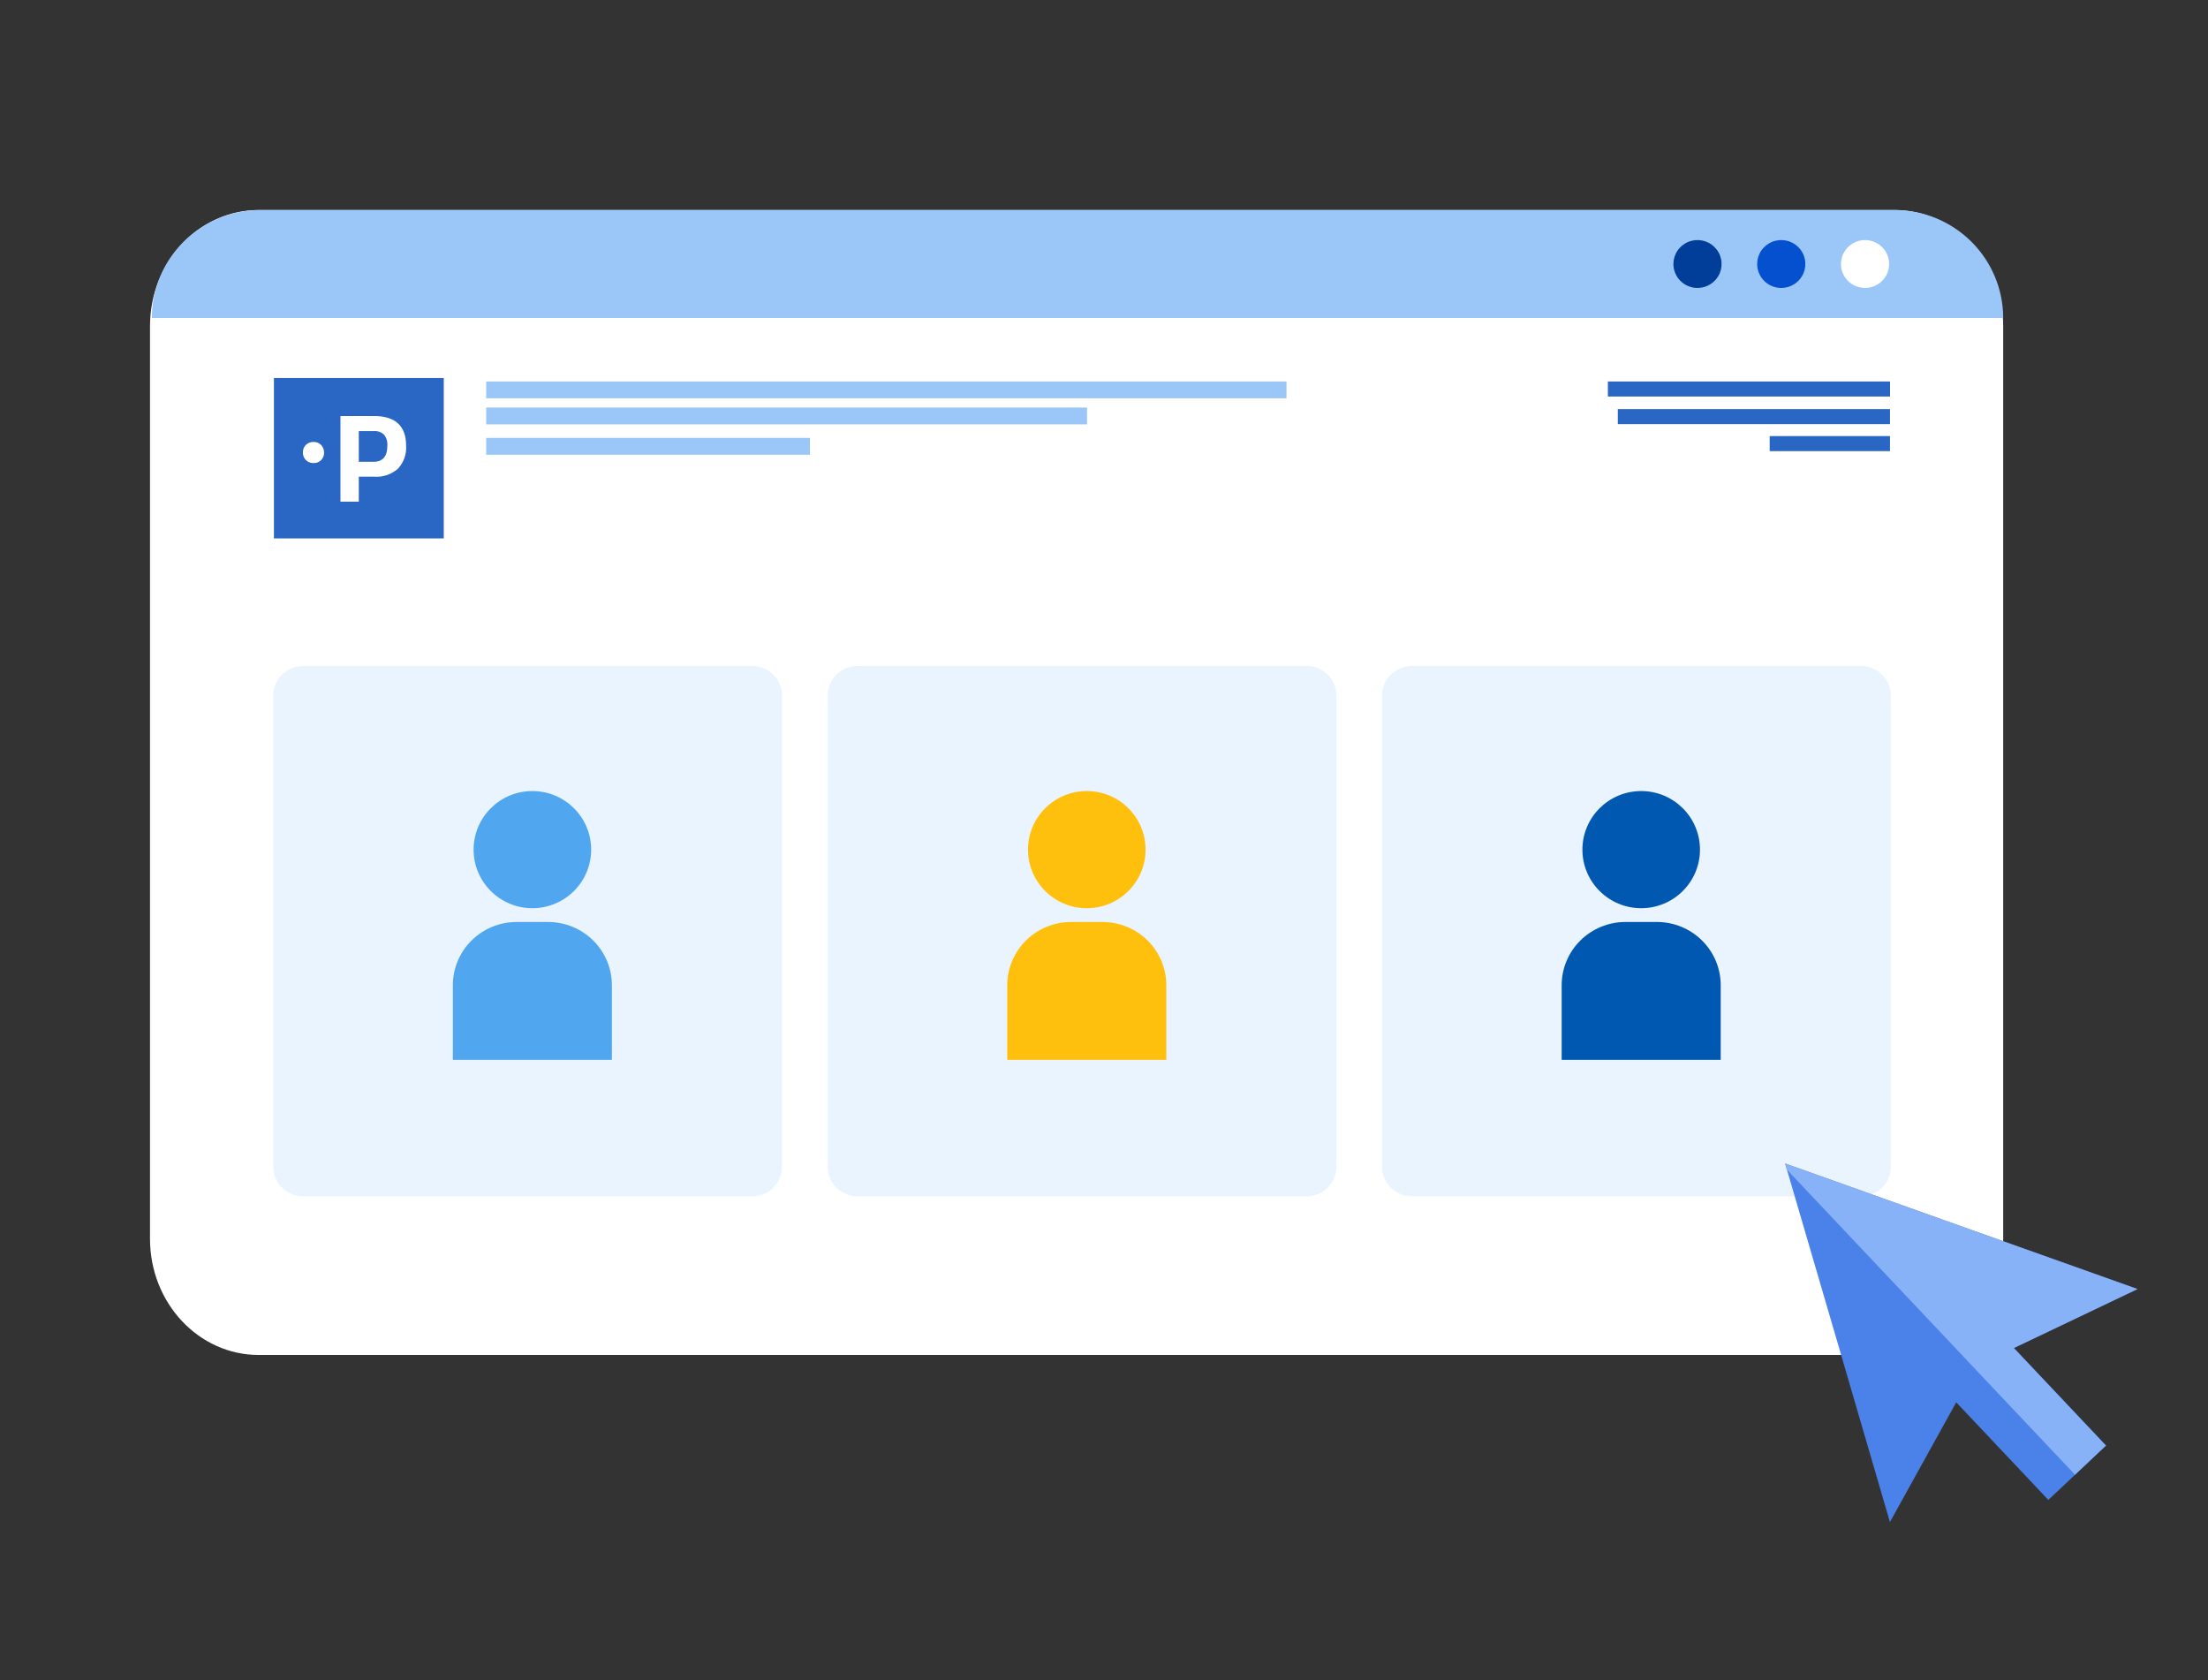 <svg width="368" height="280" viewBox="0 0 368 280" fill="none" xmlns="http://www.w3.org/2000/svg">
<rect x="0" y="0" width="368" height="280" fill="#333333" stroke="none"/>
<g clip-path="url(#clip0_3895_34859)">
<path d="M315.741 35H43.124C33.116 35 25 43.665 25 54.357V206.451C25 217.143 33.116 225.808 43.124 225.808H315.741C325.749 225.808 333.865 217.143 333.865 206.451V54.357C333.865 43.665 325.749 35 315.741 35Z" fill="white"/>
<path d="M25.306 52.993C25.309 48.222 27.217 43.647 30.612 40.273C34.007 36.899 38.61 35.002 43.411 35H315.759C320.561 35.002 325.164 36.899 328.559 40.273C331.954 43.647 333.862 48.222 333.865 52.993H25.306Z" fill="#9AC7F7"/>
<path d="M310.843 47.987C311.638 47.987 312.414 47.753 313.075 47.315C313.735 46.876 314.25 46.253 314.554 45.524C314.858 44.794 314.937 43.992 314.782 43.218C314.627 42.443 314.245 41.732 313.683 41.174C313.121 40.616 312.406 40.236 311.627 40.082C310.848 39.928 310.04 40.007 309.306 40.309C308.573 40.611 307.945 41.122 307.504 41.779C307.063 42.435 306.827 43.207 306.827 43.996C306.827 45.055 307.25 46.07 308.003 46.819C308.757 47.567 309.778 47.987 310.843 47.987Z" fill="white"/>
<path d="M296.876 47.987C297.67 47.987 298.447 47.753 299.107 47.315C299.768 46.876 300.282 46.253 300.586 45.524C300.89 44.794 300.97 43.992 300.815 43.218C300.66 42.443 300.278 41.732 299.716 41.174C299.154 40.616 298.439 40.236 297.66 40.082C296.88 39.928 296.073 40.007 295.339 40.309C294.605 40.611 293.978 41.122 293.537 41.779C293.095 42.435 292.86 43.207 292.86 43.996C292.86 45.055 293.283 46.07 294.036 46.819C294.789 47.567 295.811 47.987 296.876 47.987Z" fill="#0450CF"/>
<path d="M282.916 47.987C283.71 47.987 284.487 47.753 285.147 47.315C285.808 46.876 286.323 46.253 286.627 45.524C286.93 44.794 287.01 43.992 286.855 43.218C286.7 42.443 286.318 41.732 285.756 41.174C285.194 40.616 284.479 40.236 283.7 40.082C282.921 39.928 282.113 40.007 281.379 40.309C280.645 40.611 280.018 41.122 279.577 41.779C279.135 42.435 278.9 43.207 278.9 43.996C278.9 45.055 279.323 46.07 280.076 46.819C280.829 47.567 281.851 47.987 282.916 47.987Z" fill="#003E99"/>
<path d="M125.311 110.982H50.563C47.795 110.982 45.551 113.158 45.551 115.843V194.507C45.551 197.192 47.795 199.368 50.563 199.368H125.311C128.079 199.368 130.323 197.192 130.323 194.507V115.843C130.323 113.158 128.079 110.982 125.311 110.982Z" fill="#EAF4FE"/>
<path d="M88.729 151.353C94.139 151.353 98.526 146.982 98.526 141.591C98.526 136.2 94.139 131.83 88.729 131.83C83.319 131.83 78.933 136.2 78.933 141.591C78.933 146.982 83.319 151.353 88.729 151.353Z" fill="#50A7EF"/>
<path d="M101.983 176.618H75.475V164.188C75.475 161.395 76.593 158.716 78.585 156.74C80.577 154.764 83.279 153.652 86.097 153.65H91.361C94.178 153.652 96.88 154.764 98.872 156.74C100.864 158.716 101.983 161.395 101.983 164.188V176.618Z" fill="#50A7EF"/>
<path d="M217.713 110.982H142.965C140.197 110.982 137.953 113.158 137.953 115.843V194.507C137.953 197.192 140.197 199.368 142.965 199.368H217.713C220.481 199.368 222.725 197.192 222.725 194.507V115.843C222.725 113.158 220.481 110.982 217.713 110.982Z" fill="#EAF4FE"/>
<path d="M181.131 151.353C186.541 151.353 190.927 146.982 190.927 141.591C190.927 136.2 186.541 131.83 181.131 131.83C175.72 131.83 171.334 136.2 171.334 141.591C171.334 146.982 175.72 151.353 181.131 151.353Z" fill="#FFBF0D"/>
<path d="M194.385 176.618H167.876V164.188C167.876 161.395 168.995 158.716 170.987 156.74C172.979 154.764 175.681 153.652 178.499 153.65H183.762C186.58 153.652 189.282 154.764 191.274 156.74C193.266 158.716 194.385 161.395 194.385 164.188V176.618Z" fill="#FFBF0D"/>
<path d="M310.115 110.982H235.367C232.599 110.982 230.355 113.158 230.355 115.843V194.507C230.355 197.192 232.599 199.368 235.367 199.368H310.115C312.883 199.368 315.127 197.192 315.127 194.507V115.843C315.127 113.158 312.883 110.982 310.115 110.982Z" fill="#EAF4FE"/>
<path d="M273.533 151.353C278.943 151.353 283.329 146.982 283.329 141.591C283.329 136.2 278.943 131.83 273.533 131.83C268.122 131.83 263.736 136.2 263.736 141.591C263.736 146.982 268.122 151.353 273.533 151.353Z" fill="#0058B0"/>
<path d="M286.786 176.618H260.278V164.188C260.278 161.395 261.397 158.716 263.389 156.74C265.381 154.764 268.082 153.652 270.901 153.65H276.164C278.982 153.652 281.684 154.764 283.676 156.74C285.668 158.716 286.786 161.395 286.786 164.188V176.618Z" fill="#0058B0"/>
<path d="M315.008 63.575H267.982V66.082H315.008V63.575Z" fill="#2A66C4"/>
<path d="M315 68.175H269.635V70.682H315V68.175Z" fill="#2A66C4"/>
<path d="M314.998 72.674H294.945V75.181H314.998V72.674Z" fill="#2A66C4"/>
<path d="M73.963 62.995H45.655V89.726H73.963V62.995Z" fill="#2A66C4"/>
<path d="M52.252 73.651C52.014 73.646 51.778 73.687 51.556 73.771C51.336 73.853 51.137 73.982 50.972 74.148C50.81 74.314 50.683 74.51 50.6 74.726C50.517 74.941 50.48 75.172 50.489 75.402C50.48 75.634 50.517 75.866 50.6 76.083C50.683 76.3 50.809 76.498 50.972 76.665C51.14 76.834 51.342 76.966 51.565 77.052C51.785 77.143 52.023 77.184 52.261 77.172C52.499 77.183 52.736 77.142 52.956 77.052C53.172 76.967 53.368 76.838 53.532 76.674C53.69 76.508 53.815 76.313 53.897 76.1C53.98 75.886 54.02 75.659 54.014 75.43C54.022 74.96 53.849 74.505 53.532 74.158C53.366 73.994 53.171 73.862 52.956 73.771C52.734 73.687 52.498 73.646 52.261 73.651" fill="white"/>
<path d="M62.287 79.439H59.801V83.597H56.74V69.328H62.305C65.892 69.328 67.685 70.978 67.685 74.278C67.733 74.978 67.635 75.68 67.399 76.341C67.163 77.002 66.793 77.608 66.312 78.121C65.765 78.599 65.127 78.962 64.435 79.189C63.743 79.415 63.013 79.501 62.287 79.439V79.439ZM59.801 76.96H62.268C63.799 76.96 64.559 76.038 64.559 74.278C64.612 73.615 64.414 72.958 64.003 72.434C63.773 72.219 63.499 72.054 63.2 71.953C62.901 71.851 62.583 71.814 62.268 71.844H59.801V76.96Z" fill="white"/>
<path d="M214.418 63.575H81.031V66.377H214.418V63.575Z" fill="#9AC7F7"/>
<path d="M181.175 67.918H81.031V70.72H181.175V67.918Z" fill="#9AC7F7"/>
<path d="M134.994 72.977H81.031V75.779H134.994V72.977Z" fill="#9AC7F7"/>
<path d="M356.251 214.821L326.885 204.359L297.519 193.888L306.262 223.775L314.989 253.652L326.037 233.698L341.388 249.96L351.022 240.901L335.672 224.648L356.251 214.821Z" fill="#4B82E9"/>
<path d="M326.86 204.359L297.491 193.887L297.781 194.887L345.832 245.762L350.974 240.905L335.622 224.651L356.248 214.824L326.86 204.359Z" fill="#88B2F8"/>
</g>
<defs>
<clipPath id="clip0_3895_34859">
<rect width="368" height="280" fill="white"/>
</clipPath>
</defs>
</svg>
